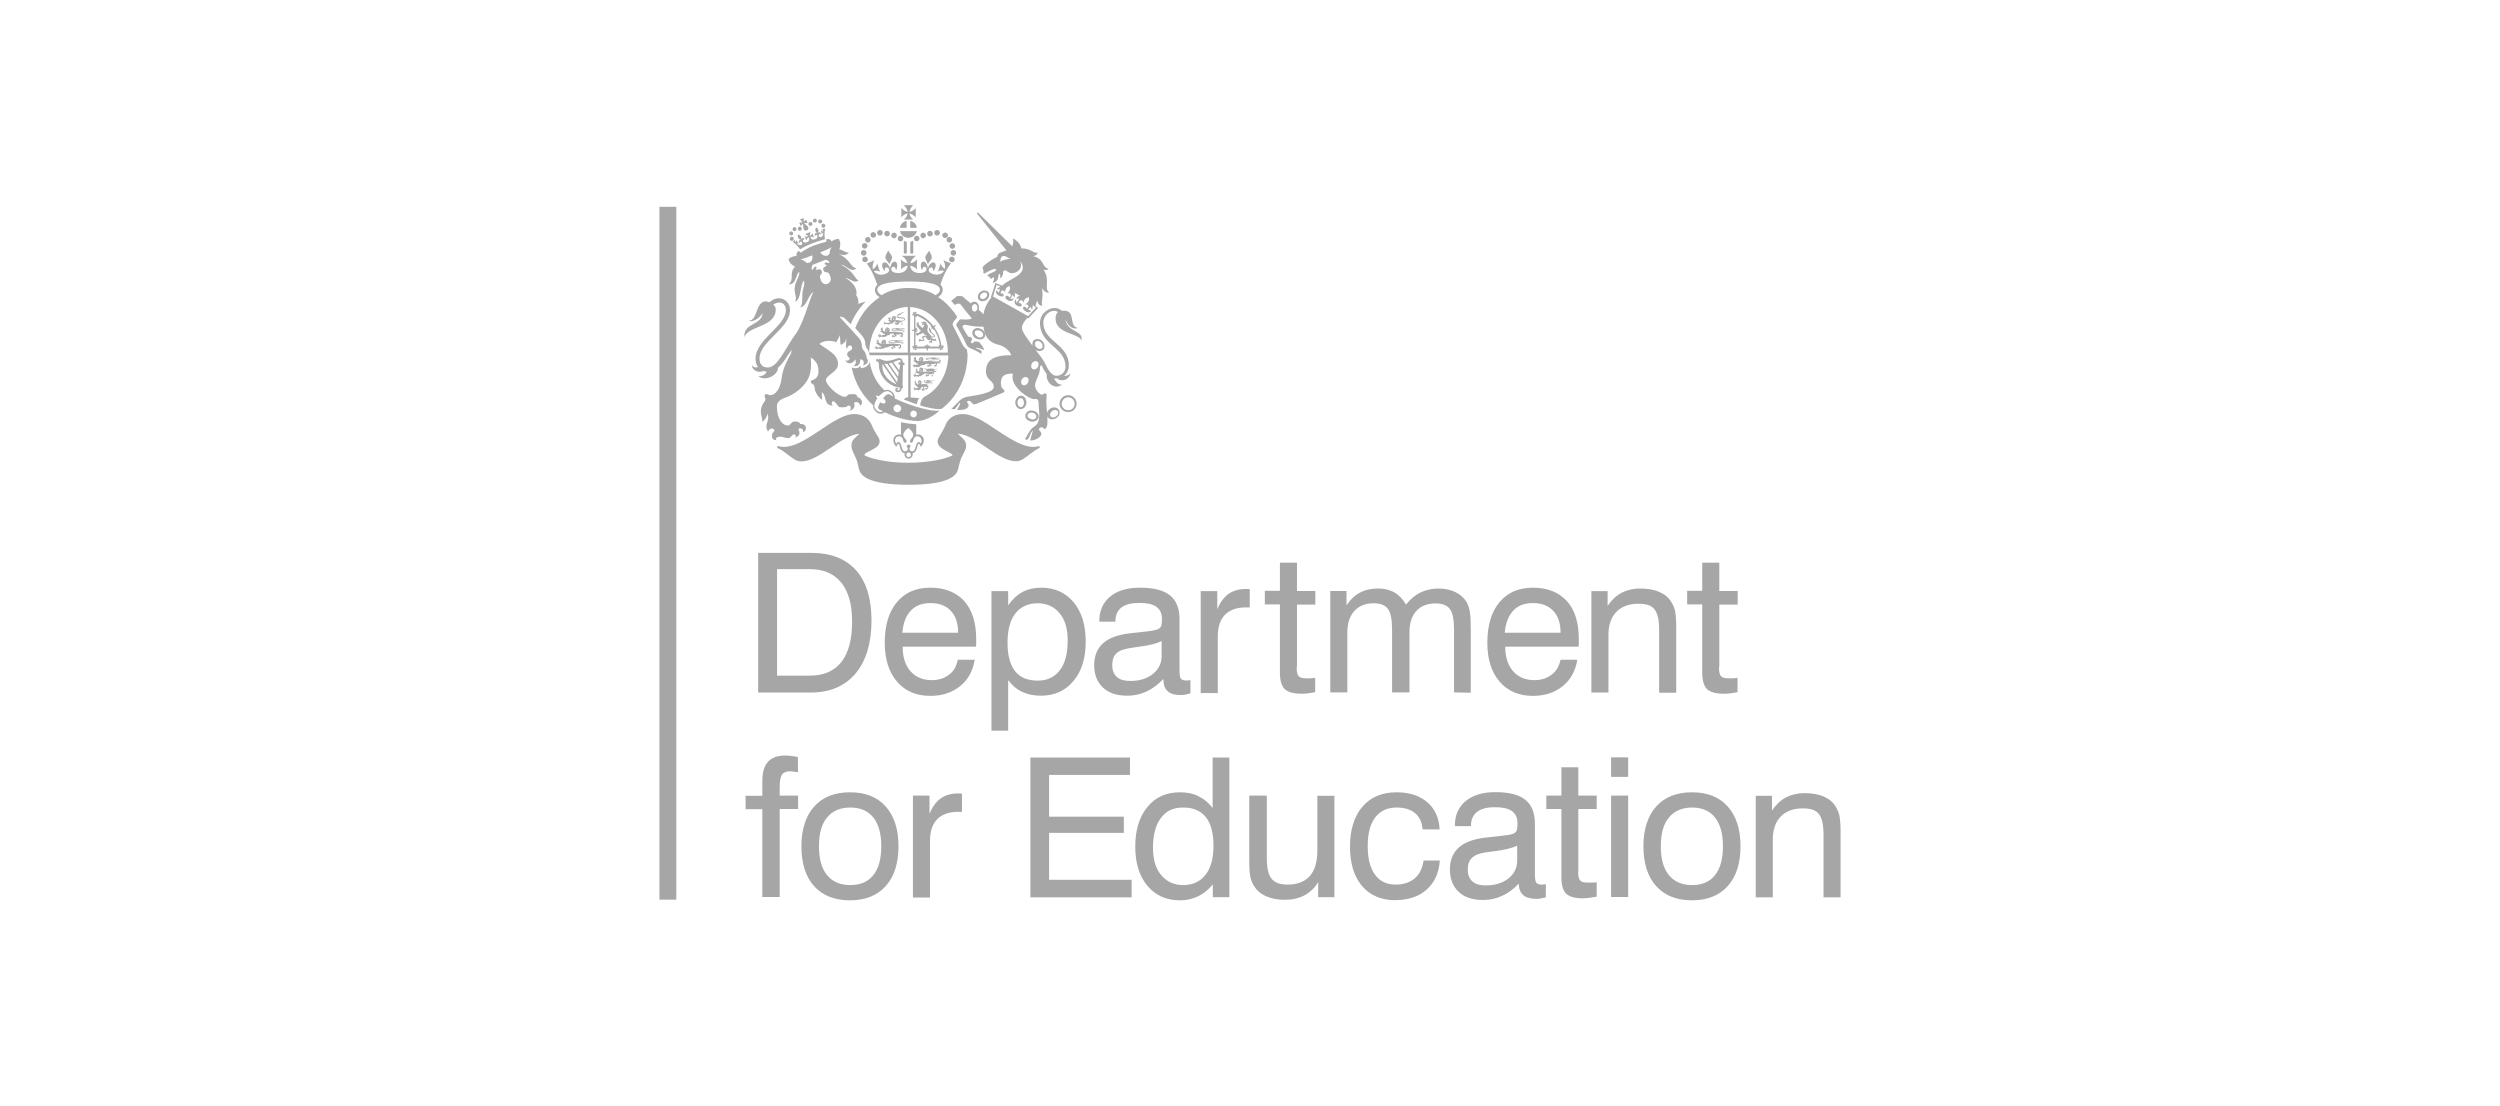 <?xml version="1.0" encoding="UTF-8"?><svg id="Layer_1" xmlns="http://www.w3.org/2000/svg" xmlns:xlink="http://www.w3.org/1999/xlink" viewBox="0 0 150.89 66.73"><defs><style>.cls-1{fill:#a6a6a6;}.cls-1,.cls-2{stroke-width:0px;}.cls-3{clip-path:url(#clippath);}.cls-2{fill:none;}</style><clipPath id="clippath"><rect class="cls-2" width="150.89" height="66.73"/></clipPath></defs><g class="cls-3"><path class="cls-1" d="M55.59,26.79c-.03-.07-.09-.11-.14-.11-.22,0-.14.56-.39.56-.11,0-.17-.08-.17-.15s.06-.1.06-.17-.05-.08-.11-.08c-.05,0-.11.02-.11.08,0,.07.06.08.06.17s-.06.15-.17.15c-.25,0-.17-.56-.39-.56-.05,0-.1.04-.14.11-.04-.08-.07-.16-.07-.22,0-.1.08-.24.24-.24.29,0,.22.39.35.39.06,0,.11-.03.11-.09,0-.11-.2-.22-.2-.38s.14-.29.3-.42c.16.13.3.26.3.42s-.2.26-.2.38c0,.06.04.09.1.09.13,0,.07-.39.35-.39.17,0,.24.14.24.24.03.06,0,.14-.04.22M54.84,27.59c-.08,0-.14-.06-.14-.14,0-.08.06-.14.14-.14.08,0,.14.06.14.14,0,.08-.07.14-.14.14M55.41,26.22s-.08,0-.11.02v-.63c-.31-.02-.61-.06-.92-.13v.76s-.07-.02-.11-.02c-.22,0-.35.18-.35.35,0,.16.09.31.18.4.04-.1.08-.18.13-.18.11,0,.06.55.38.56,0,.02-.02.06-.02.08,0,.13.11.25.25.25.13,0,.25-.11.25-.25,0-.03,0-.06-.02-.08.32-.02.27-.56.38-.56.05,0,.09.08.13.18.08-.09.18-.24.18-.4,0-.17-.14-.35-.36-.35M55.14,25.19c-.12,0-.2-.1-.2-.21s.09-.19.2-.2c.11,0,.2.09.2.2,0,.12-.08.21-.2.21M54.16,24.88c-.13,0-.23-.1-.23-.23s.1-.23.23-.23.23.1.23.23-.1.23-.23.23M53.82,23.89l-.06-.04c-.1-.08-.18-.08-.28,0-.04.03-.08.08-.12.12l-.06.07.04.03c.11.08.13.18.09.24,0,.02-.03.03-.06.04-.05.02-.13,0-.2-.05l-.04-.02-.02.04-.02.03s-.02.03-.02.04c-.04.08-.07.14-.07.19,0,.02,0,.03,0,.04.02.06.07.08.1.11h.02c.05.03.12.07.17.1-.09.05-.19.06-.29,0-.14-.07-.23-.24-.23-.32,0-.13.06-.29.16-.44l.02-.03-.02-.03s-.05-.09-.08-.14c.05,0,.11.02.16.03h.03s.02,0,.02,0c.07-.07.28-.29.49-.29.09,0,.18.05.26.13.05.06.08.13.09.2-.03-.02-.06-.03-.08-.06M55.73,24.67c-.52-.13-1.15-.35-1.73-.62h0c.02-.13-.02-.26-.12-.36-.09-.1-.21-.16-.33-.16-.05,0-.11,0-.16.03-.08-.07-.17-.16-.24-.24-.22-.26-.39-.56-.51-.89-.07-.19-.12-.39-.15-.6-.02.17-.22.39-.54.39,0-.03,0-.12-.03-.13-.08.09-.22.2-.51.09.04.24.11.46.19.68.17.46.43.89.76,1.26.11.12.22.24.34.34v.07c0,.12.12.32.28.4.14.07.29.05.43-.05.25.13.58.26.92.36.39.11.77.17,1.07.17.25,0,.6-.12.92-.33.14-.08.26-.18.35-.27.02,0,.03-.02.03-.03-.26.04-.65-.03-.97-.12M55.12,13.25c-.12-.09-.21-.23-.23-.37.13.03.28.13.38.24v-.57c-.09.12-.24.22-.38.24.02-.14.1-.27.22-.41h-.55c.12.14.2.27.22.41-.13-.02-.29-.13-.38-.24v.57c.09-.12.24-.22.38-.24-.02.14-.11.28-.23.37h.57ZM54.32,13.95c.06.28.34.46.62.39.2-.04.35-.2.4-.39h-1.02ZM54.94,13.75h.4c-.03-.21-.19-.38-.4-.42v.42ZM54.72,13.75v-.42c-.21.04-.37.21-.41.42h.41ZM55.12,14.53c-.06.03-.12.05-.18.06v.71h.18v-.77ZM54.55,15.3h.18v-.71c-.07,0-.12-.02-.18-.06v.77ZM55.16,14.4c0,.09.08.16.18.16.08,0,.15-.07.16-.16,0-.09-.08-.17-.17-.17s-.17.08-.17.17M55.72,14.38c.09,0,.17-.08.17-.17s-.08-.17-.17-.17-.17.08-.17.17.08.17.17.17M56.13,14.27c.09,0,.17-.07.17-.17s-.08-.17-.17-.17-.17.07-.17.17.08.17.17.17M57.3,14.64c.09,0,.17-.08.17-.17s-.08-.17-.17-.17-.17.08-.17.17.08.17.17.17M56.97,14.35c.08.04.18,0,.23-.07s0-.18-.08-.23c-.08-.04-.18,0-.23.08s0,.18.08.23M56.56,14.22c.09,0,.17-.08.17-.17s-.07-.17-.17-.17-.17.07-.17.17.07.17.17.17M57.45,15.49c-.09,0-.17.08-.17.17s.08.17.17.17.17-.07.17-.17-.08-.17-.17-.17M57.54,15.09c-.09,0-.17.07-.17.17s.08.17.17.17.17-.07.17-.17-.08-.17-.17-.17M57.31,14.85c0,.09.08.17.17.17s.17-.08.17-.17-.08-.17-.17-.17-.17.07-.17.17M54.35,14.57c.09,0,.17-.07.17-.17s-.08-.17-.17-.17-.17.08-.17.17.08.17.17.17M53.96,14.38c.09,0,.17-.08.17-.17s-.08-.17-.17-.17-.17.08-.17.17.08.17.17.17M53.54,14.27c.09,0,.17-.07.17-.17s-.08-.17-.17-.17-.17.07-.17.17c0,.09.08.17.17.17M52.38,14.64c.09,0,.17-.08.17-.17s-.08-.17-.17-.17-.17.08-.17.17.08.17.17.17M52.7,14.35c.09,0,.17-.07.18-.16,0-.09-.07-.17-.16-.18h-.02c-.09,0-.16.08-.16.18,0,.09.08.16.16.16M53.11,14.22c.09,0,.17-.08.17-.17s-.08-.17-.17-.17-.17.07-.17.17.08.17.17.17M52.38,15.66c0-.09-.07-.17-.17-.17s-.17.08-.17.17.08.17.17.17.17-.07.17-.17M52.3,15.26c0-.09-.08-.17-.17-.17s-.17.07-.17.17.07.17.17.17.17-.07.17-.17M52.19,15.01c.09,0,.17-.08.17-.17s-.08-.17-.17-.17-.17.07-.17.17.08.17.17.17M56.07,15.12c.09.18.18.29.17.43-.02.14-.16.24-.23.39-.07-.17-.17-.29-.16-.42.02-.13.19-.3.23-.4M53.61,15.12c-.09.18-.18.29-.17.43.02.14.16.24.24.39.07-.17.17-.29.16-.42-.02-.13-.19-.3-.23-.4M110.06,54.15v-3.77c0-.6-.09-1.01-.28-1.25s-.5-.34-.96-.34c-.58,0-1.02.16-1.34.49-.32.33-.48.79-.48,1.39v3.49h-1.03v-6.13h.98v.89c.24-.35.52-.62.84-.79.33-.17.7-.26,1.12-.26.46,0,.85.07,1.17.21.32.14.56.34.73.63.09.15.17.32.21.52.04.2.07.52.07.96v3.97h-1.03ZM99.19,51.08c0-1.02.26-1.83.77-2.4.51-.57,1.23-.86,2.16-.86s1.65.28,2.16.86c.51.57.77,1.37.77,2.4s-.26,1.83-.77,2.4c-.51.57-1.23.86-2.16.86s-1.65-.29-2.16-.86c-.51-.56-.77-1.37-.77-2.4M100.24,51.08c0,.76.16,1.34.49,1.74.33.4.79.6,1.4.6s1.07-.2,1.38-.6c.32-.4.48-.98.48-1.74s-.16-1.34-.48-1.74c-.32-.4-.78-.6-1.38-.6s-1.07.2-1.4.6c-.33.39-.49.97-.49,1.74M97.24,48.02h1.03v6.12h-1.03v-6.12ZM97.24,45.71h1.03v1.18h-1.03v-1.18ZM95.25,52.6c0,.28.04.45.12.54.08.09.22.13.44.13.06,0,.13,0,.22,0,.08,0,.2,0,.34-.02v.87c-.17.03-.33.05-.46.07-.13.02-.26.03-.36.03-.49,0-.82-.09-1.02-.28-.19-.18-.29-.52-.29-1v-4.11h-.91v-.81h.91v-1.71h1.02v1.71h1.11v.81h-1.11v3.78ZM91.58,51.03c-.28.15-.75.27-1.41.35-.18.02-.35.05-.53.07-.38.06-.65.17-.81.34-.17.16-.24.39-.24.7s.09.54.28.71.46.24.81.24c.55,0,1.01-.14,1.36-.42.35-.28.53-.64.53-1.07v-.92ZM91.68,53.32c-.32.34-.66.59-1.02.75-.36.17-.76.25-1.15.25-.63,0-1.12-.16-1.47-.49-.35-.33-.53-.78-.53-1.35s.18-.99.52-1.31c.34-.32.87-.52,1.58-.61.18-.02.42-.04.73-.08.52-.05.85-.1.96-.15.12-.04.19-.11.23-.18.04-.08.06-.24.06-.49,0-.31-.12-.54-.34-.71-.23-.16-.57-.23-1.03-.23s-.84.09-1.08.29c-.24.19-.36.47-.36.85h-.97v-.04c0-.62.22-1.11.65-1.47.44-.36,1.03-.54,1.79-.54.82,0,1.43.15,1.81.46.39.31.58.79.58,1.43v3.06c0,.26.03.44.08.51.06.07.16.12.31.12.03,0,.07,0,.11,0,.04,0,.09-.02.16-.03v.8c-.13.03-.24.06-.33.07-.09.02-.18.02-.27.02-.34,0-.6-.08-.77-.23-.17-.15-.26-.38-.26-.67v-.04ZM85.86,50.05c-.03-.42-.18-.75-.45-.97-.27-.23-.65-.34-1.12-.34-.55,0-.99.2-1.29.6-.3.4-.45.97-.45,1.72s.14,1.32.44,1.73.71.6,1.24.6c.48,0,.86-.13,1.15-.37.29-.24.47-.6.54-1.08h.98c-.05.76-.32,1.33-.8,1.76-.48.42-1.12.63-1.92.63s-1.5-.29-1.98-.86c-.48-.58-.72-1.37-.72-2.37s.25-1.83.75-2.41c.5-.58,1.18-.87,2.07-.87.77,0,1.38.2,1.85.6.46.4.71.95.74,1.64h-1.02ZM76.46,48.02v3.76c0,.6.09,1.02.29,1.26s.51.35.96.35c.6,0,1.05-.18,1.35-.52.3-.35.45-.86.45-1.54v-3.3h1.03v6.12h-.98v-.91c-.21.35-.49.62-.83.8-.34.18-.74.27-1.2.27-.43,0-.8-.08-1.12-.22-.32-.14-.56-.35-.73-.62-.09-.15-.17-.33-.21-.52-.04-.2-.07-.52-.07-.96v-3.97h1.06ZM74.2,45.72v8.43h-1v-.77c-.26.32-.56.56-.89.72-.34.16-.7.24-1.1.24-.81,0-1.47-.29-1.96-.88-.49-.59-.73-1.37-.73-2.36s.24-1.8.73-2.39c.49-.6,1.14-.89,1.96-.89.43,0,.8.07,1.13.24.33.16.61.39.85.71v-3.05h1ZM73.24,51.04c0-.76-.15-1.33-.46-1.72-.31-.39-.76-.58-1.37-.58s-1.03.21-1.34.63c-.32.42-.48,1.02-.48,1.8,0,.7.16,1.25.49,1.64.33.4.77.61,1.34.61s1.02-.21,1.34-.62c.32-.4.48-.99.48-1.75M62.19,54.15v-8.43h6.01v1.05h-4.88v2.52h4.51v.98h-4.51v2.83h4.98v1.06h-6.11ZM55.1,54.15v-6.13h1v1.1c.17-.41.39-.72.66-.92.28-.2.62-.31,1.03-.31h.17s.07,0,.1.02v1.09s-.06,0-.09,0h-.15c-.55,0-.96.15-1.26.45-.29.3-.43.74-.43,1.31v3.41h-1.03ZM48.37,51.08c0-1.02.26-1.83.77-2.4.51-.57,1.23-.86,2.16-.86s1.65.28,2.16.86c.51.57.77,1.37.77,2.4s-.26,1.83-.77,2.4c-.51.57-1.23.86-2.16.86s-1.65-.29-2.17-.86c-.5-.56-.76-1.37-.76-2.4M49.43,51.08c0,.76.16,1.34.49,1.74.33.4.79.6,1.4.6s1.07-.2,1.39-.6c.32-.4.48-.98.48-1.74s-.16-1.34-.48-1.74c-.32-.4-.78-.6-1.39-.6s-1.07.2-1.4.6c-.33.39-.49.97-.49,1.74M46.01,54.15v-5.31h-1.01v-.81h1.01v-.91c0-.5.12-.89.34-1.14.23-.25.58-.38,1.04-.38.07,0,.17,0,.28.02.11,0,.27.03.49.07v.92c-.11-.02-.2-.03-.28-.04-.08,0-.13-.02-.18-.02-.24,0-.41.07-.5.2-.09.13-.14.39-.14.76v.51h1.11v.81h-1.11v5.31h-1.05ZM103.75,40.26c0,.28.04.46.12.55.08.09.23.13.44.13.06,0,.13,0,.22,0,.08,0,.2,0,.34-.03v.87c-.17.03-.33.05-.46.07-.13.02-.26.02-.36.02-.49,0-.82-.09-1.02-.28-.19-.18-.29-.52-.29-1v-4.11h-.91v-.82h.91v-1.7h1.03v1.71h1.11v.82h-1.11v3.76ZM100.14,41.8v-3.77c0-.6-.09-1.01-.28-1.25-.18-.24-.5-.34-.96-.34-.58,0-1.02.16-1.34.49-.32.33-.48.79-.48,1.38v3.49h-1.03v-6.12h.98v.89c.23-.35.52-.62.84-.79.33-.17.7-.26,1.12-.26.46,0,.85.07,1.17.21.32.14.56.34.73.63.09.15.17.33.21.52.04.2.07.52.07.96v3.97h-1.03ZM94.18,39.82h1.02c-.11.67-.4,1.21-.88,1.59-.48.39-1.07.59-1.8.59-.85,0-1.52-.29-2.01-.86-.49-.57-.74-1.35-.74-2.34,0-1.05.24-1.86.73-2.45.49-.59,1.16-.88,2.02-.88s1.56.27,2.05.81c.49.54.72,1.31.72,2.29v.28c0,.06,0,.12-.02.18h-4.42c0,.65.17,1.14.48,1.49.31.35.74.53,1.28.53.42,0,.76-.11,1.04-.33.28-.2.45-.5.54-.91M90.83,38.19h3.36c0-.57-.15-1.01-.44-1.32-.29-.31-.69-.47-1.22-.47s-.91.15-1.2.46c-.28.3-.46.75-.51,1.33M87.76,41.8v-3.77c0-.62-.08-1.04-.25-1.27-.17-.23-.46-.34-.87-.34-.49,0-.88.15-1.16.46-.28.31-.41.74-.41,1.29v3.62h-1.05v-3.77c0-.62-.08-1.04-.25-1.27-.17-.23-.46-.34-.87-.34-.49,0-.88.16-1.16.47-.28.31-.42.74-.42,1.29v3.62h-1.03v-6.12h.98v.86c.23-.34.5-.6.81-.76.31-.17.68-.25,1.1-.25.38,0,.71.08.98.24.27.15.5.39.7.73.27-.34.56-.58.87-.73.32-.15.68-.24,1.09-.24s.74.08,1.03.22c.29.14.52.35.68.62.08.16.15.34.18.56.04.22.06.56.06,1.03v3.86l-1.02-.02ZM78.26,40.26c0,.28.04.46.12.55.07.09.23.13.44.13.06,0,.13,0,.22,0,.08,0,.2,0,.34-.03v.87c-.17.03-.33.05-.46.07-.13.02-.26.02-.36.02-.49,0-.82-.09-1.02-.28-.19-.18-.29-.52-.29-1v-4.11h-.91v-.82h.91v-1.7h1.03v1.71h1.11v.82h-1.11v3.76ZM72.47,41.8v-6.12h1v1.1c.16-.41.39-.72.66-.92.28-.2.62-.31,1.03-.31h.17s.07,0,.1.02v1.09s-.06,0-.09,0h-.15c-.54,0-.97.15-1.26.45-.29.3-.43.74-.43,1.31v3.41h-1.03ZM70.11,38.69c-.28.15-.75.27-1.41.35-.23.03-.41.06-.53.08-.38.06-.65.17-.8.33-.17.16-.24.4-.24.7s.09.54.28.71c.19.17.46.24.81.24.55,0,1.01-.14,1.36-.42.35-.28.53-.64.53-1.07v-.92ZM70.21,40.99c-.32.33-.66.59-1.02.75-.36.17-.76.25-1.15.25-.63,0-1.12-.16-1.47-.49-.35-.33-.53-.78-.53-1.35s.18-.99.52-1.31c.34-.32.87-.52,1.58-.61.18-.02.42-.04.73-.08.52-.05.85-.11.96-.15.12-.04.19-.11.24-.18.04-.08.06-.24.06-.49,0-.31-.12-.55-.34-.71-.23-.16-.57-.23-1.03-.23s-.84.09-1.08.28c-.24.19-.36.47-.36.85h-.97v-.04c0-.62.22-1.11.65-1.47.44-.36,1.03-.54,1.8-.54.82,0,1.43.15,1.81.46.39.31.58.79.58,1.44v3.07c0,.26.02.44.08.51.06.08.16.12.31.12.03,0,.07,0,.11,0,.04,0,.09-.02.16-.02v.8c-.13.03-.23.06-.33.08-.09.02-.18.02-.27.02-.34,0-.6-.07-.77-.23-.17-.15-.26-.38-.26-.67v-.06ZM59.84,44.11v-8.43h1.01v.86c.25-.37.55-.64.86-.81.32-.17.7-.26,1.13-.26.81,0,1.47.29,1.96.88.49.59.73,1.38.73,2.37s-.24,1.8-.74,2.38c-.49.59-1.14.89-1.96.89-.43,0-.81-.08-1.13-.23-.33-.15-.61-.39-.85-.71v3.05h-1.01ZM60.81,38.78c0,.76.15,1.33.45,1.72.3.39.76.58,1.37.58.58,0,1.02-.21,1.34-.63.32-.42.47-1.01.47-1.8,0-.7-.16-1.25-.49-1.64-.33-.4-.77-.6-1.33-.6s-1.02.21-1.34.62c-.31.4-.47.99-.47,1.75M57.81,39.82h1.02c-.11.67-.4,1.21-.88,1.59-.48.39-1.08.59-1.8.59-.85,0-1.52-.29-2.01-.86-.49-.57-.74-1.35-.74-2.34,0-1.05.24-1.86.73-2.45.49-.59,1.16-.88,2.02-.88s1.56.27,2.05.81c.48.54.72,1.31.72,2.29v.28c0,.06,0,.12-.02.18h-4.42c0,.65.17,1.14.48,1.49.31.35.74.53,1.28.53.42,0,.76-.11,1.04-.33.28-.2.45-.5.53-.91M54.47,38.19h3.36c0-.57-.15-1.01-.44-1.32-.29-.31-.69-.47-1.22-.47s-.91.15-1.2.46c-.29.3-.46.75-.51,1.33M45.76,41.8v-8.43h3.21c1.17,0,2.07.35,2.7,1.05.62.7.93,1.71.93,3.04s-.32,2.43-.97,3.2c-.65.76-1.55,1.14-2.71,1.14h-3.16ZM48.87,34.35h-1.97v6.43h1.97c.85,0,1.48-.28,1.91-.82.43-.55.65-1.36.65-2.43s-.22-1.81-.65-2.36c-.45-.55-1.07-.82-1.91-.82M39.8,12.48h1.02v41.82h-1.02V12.48Z"/><path class="cls-1" d="M54.93,21.28v-2.75c.29.02.56.08.83.21.29.14.54.34.76.6.22.26.4.56.51.89.12.33.18.69.18,1.05h-2.28ZM54.84,17.38c-.78,0-1.32.23-1.63.44-.18-.11-.26-.21-.26-.34,0-.45,1.25-.49,1.89-.49s1.89.04,1.89.49c0,.13-.08.23-.26.34-.31-.2-.85-.44-1.63-.44M54.8,21.28h-2.34c0-.36.07-.71.18-1.05.12-.33.29-.63.51-.89.21-.25.47-.45.76-.6.28-.13.58-.21.88-.22v2.75h0ZM58.36,21.1c-.08-.06-.21-.18-.28-.33-.08-.18-.45-.9-.5-.99-.05-.08-.08-.15-.08-.21,0-.08.03-.13.08-.19.03-.03.11-.12.13-.16.03-.03.04-.07.07-.08-.14-.23-.27-.4-.45-.6-.21-.24-.45-.44-.71-.61.14-.09.28-.22.28-.44,0-.13-.05-.23-.14-.31.14-.47.41-1.03.64-1.28l-.47-.2c.12.18.13.4.1.53-.13-.08-.23-.2-.26-.35-.02.14-.1.38-.18.51.13-.07.24-.09.39-.03-.08.11-.28.27-.6.2-.17-.04-.33-.13-.33-.26,0-.08.06-.17.17-.16.1,0,.11.17.08.23.14-.07.28-.47.07-.53-.17-.04-.32.18-.37.35-.03-.21-.12-.41-.28-.4-.22.02-.14.41-.07.52.02-.14.09-.22.15-.21.06,0,.13.04.12.17-.02.13-.19.21-.4.21s-.55-.06-.58-.45c.13.03.34.13.42.25-.03-.21-.03-.43,0-.64-.11.15-.29.23-.41.25.03-.17.18-.34.34-.45h-.86c.17.1.3.28.34.45-.13-.03-.3-.1-.4-.25.03.24.03.4,0,.64.08-.13.29-.23.41-.25-.03.39-.39.45-.58.45-.21,0-.39-.08-.4-.21-.02-.13.07-.17.13-.17.07,0,.14.07.15.21.08-.1.14-.5-.07-.52-.17,0-.25.19-.29.4-.06-.18-.21-.4-.37-.35-.21.06-.07.45.07.53-.03-.07-.03-.23.08-.23.11,0,.16.08.17.16,0,.13-.16.22-.33.26-.31.08-.51-.09-.6-.19.14-.06.25-.03.39.03-.08-.13-.15-.37-.18-.51-.03.16-.14.28-.27.36-.03-.18,0-.38.1-.54l-.47.2c.23.25.49.81.64,1.28-.09.08-.14.18-.14.31,0,.22.14.35.28.44-.26.18-.5.38-.71.61-.33.37-.58.79-.76,1.25.07.07.34.38.41.46.12.15.18.29.19.41,0,.21.05.29.17.45.03.04.08.21.09.32h2.34v2.54c-.09,0-.19.03-.27.13.27.11.53.21.79.29.02-.17.06-.27.14-.37,0,0-.33-.03-.52-.04v-2.54h2.28c0,.34-.07.69-.18,1.01-.12.33-.29.63-.51.89-.21.25-.47.45-.76.6-.04.02-.04.06-.09.07-.04.04-.08.12-.11.21-.03.08-.04.13-.05.24.11.03.17.05.27.08.8.2,1,.14,1.05.11.18-.14.35-.3.5-.47.33-.37.58-.8.76-1.26.18-.49.28-1.01.28-1.54-.03-.13-.03-.16-.03-.26M62.76,26.97s-.05-.05-.08-.04c-.73.21-1.64-.39-2.53-.98-.74-.5-1.44-.96-2.04-.96-.22,0-.42.05-.59.14-.21.12-.37.29-.46.54-.1.24-.21.41-.29.55-.1.16-.18.28-.18.42,0,.12.05.23.15.33.08.08.21.17.39.26.04.02.07.03.11.06.14.07.24.12.25.2-.29.13-.66.24-1.09.31-.48.08-1.01.13-1.57.13s-1.08-.04-1.56-.13c-.43-.07-.8-.18-1.09-.31,0-.13.1-.17.26-.24.04-.02.08-.03.12-.06.14-.08.28-.15.38-.24.1-.09.15-.19.15-.31,0-.14-.07-.26-.18-.42-.08-.13-.19-.3-.29-.55-.1-.24-.26-.43-.47-.54-.17-.09-.37-.14-.59-.14-.6,0-1.3.46-2.04.96-.88.59-1.79,1.19-2.53.98-.03-.02-.08,0-.08.04-.02.03,0,.08.04.08.23.1.42.25.61.4.27.21.51.4.79.4.26,0,.54-.08.88-.26.29-.15.6-.36.9-.56.58-.39,1.18-.8,1.74-.85-.06.06-.12.11-.17.16-.17.15-.31.28-.31.54,0,.21.07.35.17.56.03.06.06.13.09.2.07.14.09.25.13.41.02.07.03.14.06.24.03.13.1.39.52.6.49.24,1.32.37,2.48.37s1.99-.13,2.47-.37c.42-.21.49-.46.52-.6.03-.09.04-.17.06-.24.04-.15.07-.27.13-.41.05-.1.09-.18.13-.26.08-.16.16-.29.16-.48,0-.26-.15-.4-.33-.56-.06-.05-.12-.11-.18-.17.57.04,1.17.45,1.75.85.29.2.6.41.9.56.34.18.62.26.88.26.28,0,.52-.19.79-.4.19-.14.39-.3.61-.4.02,0,.03-.05.03-.08"/><path class="cls-1" d="M56.21,19.64s-.03.04-.03.07c0,.03.03.04.07.04-.03.02-.05.06-.05.09.04,0,.08,0,.11-.02,0,.04,0,.07.02.08.02,0,.04,0,.06,0,.18.29.29.6.34.93-.02-.02-.06-.02-.08-.02,0,.04.02.07.04.11h-.57s-.02-.07-.04-.08c-.03,0-.05,0-.08.03,0-.03-.02-.08-.04-.1-.03.02-.04.06-.04.1-.03-.03-.05-.03-.08-.03-.03,0-.04.04-.03.08h-.49s.03-.06.03-.1c-.03,0-.07,0-.1.03v-.79s.07-.02.08-.03c0-.02,0-.05-.02-.07.04,0,.07-.02.1-.04-.03-.03-.06-.04-.1-.04.03-.02.03-.05.02-.07,0-.03-.04-.04-.08-.03v-.67s.05.03.08.03c0-.03,0-.07-.02-.09.15.05.3.13.44.22.16.1.31.24.45.4M56.86,20.83s.02.09-.03.08c-.05-.42-.2-.81-.44-1.16h0s.09-.08.1-.13c-.06,0-.12.02-.15.07-.02-.02-.03-.04-.05-.07-.14-.18-.31-.33-.49-.46-.17-.12-.35-.2-.55-.25,0-.04.06-.05.08,0,0-.08-.06-.11-.09-.09-.02,0-.03.02-.04.06-.03-.03-.07-.05-.1-.06,0,.05,0,.08.03.11-.03,0-.05.02-.06.03-.02.03,0,.1.08.11-.03-.02-.02-.08.02-.08v.9s-.11,0-.15.04c.05.05.1.05.15.04v.97s-.06-.06-.02-.08c-.08,0-.1.07-.08.1,0,.02.03.04.08.03-.03.03-.04.07-.04.1.03,0,.08-.02.1-.04,0,.04.02.07.03.08.03.02.1-.02.1-.08-.02.03-.08.02-.08-.02h.67c-.02.05,0,.11.04.15.04-.05.05-.1.04-.15h.76c0,.05-.06.06-.08.02,0,.08.07.1.1.08.03,0,.04-.03.03-.07.03.03.07.03.1.03,0-.04-.02-.07-.04-.1.04,0,.07-.02.08-.03,0-.06-.03-.13-.09-.13"/><path class="cls-1" d="M59,20.32c-.13-.07-.2-.19-.16-.29.02-.05.07-.08.1-.08.07-.03.15-.02.23.02.08.03.13.1.16.17,0,.03.02.08,0,.13-.03.05-.07.07-.1.08-.08.03-.16.02-.23-.02M58.89,19.82c-.08.03-.14.08-.18.15-.08.17.02.38.22.47.11.05.23.06.33.03.08-.03.14-.08.18-.15.03-.07.03-.15,0-.23-.03-.1-.12-.19-.23-.24-.11-.05-.24-.07-.34-.03M61.61,24.57h0s-.08-.02-.12-.05c-.05-.05-.08-.13-.08-.22,0-.08.03-.17.08-.22.03-.03.08-.05.12-.05.11,0,.19.12.19.28,0,.08-.03.17-.08.22-.03.03-.08.04-.12.04M61.41,23.98c-.08.08-.13.18-.13.31h0c0,.13.04.23.12.31.06.06.13.09.21.09s.15-.03.21-.08c.07-.08.13-.19.13-.31,0-.1-.03-.2-.08-.29-.06-.08-.14-.13-.24-.13-.08,0-.16.04-.22.09M59.15,17.91c0-.07.04-.14.11-.2.06-.04.13-.07.19-.06.04,0,.08.03.1.05.03.03.03.07.03.11,0,.07-.05.13-.11.18-.1.08-.23.08-.29,0-.02-.03-.02-.06-.02-.08M59.18,17.61c-.16.13-.21.34-.11.47.1.13.32.13.48.02.08-.07.14-.17.16-.26,0-.08,0-.14-.05-.2-.04-.06-.11-.09-.18-.1-.1-.03-.21,0-.29.07M62.25,25.3c-.15-.03-.25-.13-.23-.24,0-.04.03-.08.07-.11.06-.04.14-.06.23-.04.13.02.23.12.23.22v.03c-.02.12-.15.18-.3.15M62.02,24.85c-.07.04-.11.11-.13.19-.02.09,0,.19.08.26.07.07.15.12.26.14.1.02.2,0,.29-.04.09-.05.15-.13.17-.21.03-.18-.12-.36-.34-.4-.13-.03-.24-.02-.33.05M64.08,24.37c0-.21.18-.39.39-.39s.39.17.39.39-.17.39-.39.39-.39-.18-.39-.39M63.95,24.37c0,.28.24.51.53.5.28,0,.5-.23.5-.5,0-.29-.23-.52-.51-.52-.29,0-.52.24-.52.52M50,15.39c-.17.13-.39,0-.49-.16.23-.09.5-.2.68-.31-.17.25-.06.37-.19.47M49.97,17.13c-.22.09-.39-.09-.43-.23-.04-.13-.08-.23-.03-.29.09-.09.13-.16.07-.28-.07-.13-.2-.07-.35-.03.07-.13.08-.22-.02-.2-.12.02-.12.2-.18.18-.07-.03-.03-.13-.03-.19,0-.08.05-.11.13-.14l.62-.24c.08-.03.13-.04.19,0,.04.04.14.09.11.15-.03.06-.16-.07-.25,0-.08.06,0,.12.12.16-.13.08-.28.13-.23.27.04.12.11.15.24.15.07,0,.12.1.18.23.05.13.07.35-.16.45M48.78,15.87c-.17.02-.16-.14-.46-.22.21-.04.47-.14.7-.24.05.2-.02.44-.24.45M52.25,21.42c.05-.13-.18-.27-.22-.45-.03-.18,0-.36-.22-.6-.21-.24-.92-1.01-1.14-1.25.05,0,.18-.03.31.09.07.07.23.22.37.36.19-.49.43-.85.76-1.22.04-.05.08-.09.13-.14-.13.03-.31.07-.43.14,0-.21,0-.38-.13-.51.06-.29,0-.65-.65-1.08.34.08.54.39.8.15-.23,0-.23-.51-1.07-.93.32,0,.57.51.94.22-.35-.04-.46-.66-1.09-.85.22.02.45.13.63-.12-.22.05-.34-.15-.58-.17.09-.27.07-.44-.03-.64-.16,0-.33.06-.45.16-.02-.15-.18-.16-.31-.15,0,.07.04.16-.03.17-.11.03-.49.13-.77.24-.29.11-.62.32-.71.39-.06.04-.11-.05-.14-.1-.1.08-.2.2-.13.31-.16.02-.34.06-.49.18,0,.18.15.37.39.47-.39.39-.03.74-.38,1.07.48.02.4-.65.64-.75-.03.47-.29.55-.29,1.06,0,.27.16.56.02.74.4-.12.29-1.01.54-1.28.04.15.02.3-.03.45-.14.41.02.98-.2,1.17.41-.04.46-.7.8-.94-.28.6-.59,1.85-1.02,2.48-.7.94-1.11,2.09-1.74,2.09-.29,0-.49-.18-.49-.53,0-1.07,1.84-1.8,1.84-2.94,0-.5-.41-.71-.67-.71-.18,0-.39.08-.56.24-.07-.03-.14-.04-.22-.05-.65,0-.48,1.17-1.04,1.16.23.13.61-.12.84-.44-.09.76-1.18.55-1.1,1.46.15-.71,1.89-.6,1.89-1.69,0-.13-.06-.23-.15-.3.13-.08.25-.12.37-.12.21,0,.39.15.39.46,0,.96-1.83,1.76-1.83,2.94,0,.2.06.36.15.49-.13.06-.26.03-.37-.1,0,.3.42.49.7.34.06.03.13.03.19.04-.08.23-.36.29-.5.28.45.35,1.22-.11,1.18-.51.35-.29.58-.77.84-1.1-.02.07-.03.15-.04.22-.26.48-.5.9-.58,1.53-.06.53-.32,1-.69,1-.08,0-.21-.11-.28-.05-.12.1,0,.2,0,.3,0,.15-.28.29-.28.76,0,.21.12.45.08.6.12-.06.28-.26.34-.51.13.6-.26.58.02,1.12.03-.18.21-.25.32-.18.11.07.06.12-.02.21-.08.08-.16.49.21.46-.07-.04-.07-.15.11-.19.25-.05.33.07.6.07.17,0,.21-.22.34-.22s.13.1.08.18c.21-.06.25-.17.25-.29,0-.12-.1-.19-.03-.24.08-.05.32,0,.23.21.13-.02.19-.12.19-.27s-.18-.24-.34-.22c-.02-.1-.18-.15-.3-.15-.3,0-.25.24-.46.24-.33,0-.65-.43-.65-1.15,0-.39.41-.49.71-.61.29-.13.81-.45,1.12-.96.24-.4.25-.85.22-1.38.41.24.46.58.46.83,0,.32-.17.45-.3.51-.11.05-.15.03-.16.09-.02.08.04.13.09.16.15.07.12.22.16.38.04.15.18.4.41.58.02-.09.02-.25,0-.45.32.16.07.8.68.8-.12-.07-.08-.24-.02-.26.07-.02.15.04.27.21.12.17.08.15.38.15s.16-.1.32-.1c.15,0,.14.18.06.31.26-.08.34-.28.25-.48.23-.13.35.05.39.18.23-.23,0-.5-.18-.52,0-.08-.07-.18-.17-.18-.09,0-.18,0-.29,0-.11,0-.17.16-.29.16-.39,0-1.15-.71-1.15-1.01s.73-.49.73-.96c0-.61-.6-.82-1.12-1.22.18-.2.71-.25,1.02-.1.03-.17.14-.13.18-.43.11.26,0,.49.11.6.08-.13.3-.11.29-.43.07.2-.08.51.07.65.02-.17.13-.2.18-.2s.12.04.12.14c0,.24-.3.13-.3.41,0,.12.15.16.15.24s-.12.19-.27.09c.05.11.14.2.27.2.13,0,.28-.11.34-.24.07.18.02.37-.11.39.13.07.45,0,.41-.4.18.03.28.15.17.37.15-.03.29-.11.29-.26s-.13-.18-.07-.34M49.62,13.81c.05.07.07.11.07.17-.03-.02-.08-.05-.13-.12l.03.28c.03-.05.06-.08.1-.1,0,.19-.08.26-.14.27-.07.02-.13-.03-.14-.09-.02-.08.06-.13.13-.06.02-.17-.13-.17-.18-.09.07-.16.04-.27-.1-.35-.09.15-.05.25.06.37-.11-.06-.21.04-.11.16.02-.11.12-.08.13,0,.02.07-.05.17-.17.2-.17.05-.23-.06-.27-.15.03-.02.12-.02.22.04l-.08-.27c-.03.08-.08.13-.17.17,0-.07.05-.24.05-.24l-.33.13s.15.07.2.13c-.07.02-.13.04-.24,0l.13.25c.02-.11.08-.18.13-.19.03.09.08.21-.08.29-.11.05-.23.03-.26-.03-.04-.08,0-.16.09-.1-.02-.15-.15-.15-.19-.03,0-.16-.04-.26-.21-.3-.04.16.02.26.18.33-.09,0-.19.08-.07.19,0-.1.08-.12.13-.04.03.05.02.12-.03.16h0s-.16.03-.29-.09c.04-.02.08,0,.14,0l-.18-.22c0,.07,0,.13,0,.17-.03-.04-.05-.08-.07-.17l-.13.12c.13.08.28.2.45.45.18-.12.52-.28.73-.36.21-.08.56-.2.77-.25-.04-.3-.03-.49.02-.64l-.18.02ZM48.24,13.44l.09.21.12-.14s0,0,.02,0c0,.07.02.19.02.26,0,.08.07.15.15.15s.15-.07.15-.15c0-.06-.03-.11-.08-.14-.06-.05-.12-.1-.17-.16,0,0,0,0,0-.02l.2.02-.08-.22-.15.13s0,0,0,0v-.22s-.22.08-.22.08l.14.17s0,0,0,.02h-.18ZM49,13.6c.05-.05.05-.13,0-.17-.05-.04-.13-.04-.17,0-.05.05-.05.13,0,.17.04.05.12.05.17,0M49.27,13.4c.04-.05.04-.13,0-.17-.05-.05-.13-.05-.17,0-.04.05-.05.13,0,.17.04.04.13.04.17,0M49.59,13.45c.05-.05.05-.13,0-.17-.05-.05-.13-.05-.17,0-.05.05-.05.13,0,.17.05.04.12.05.17,0M49.61,13.71c.05.05.13.05.17,0,.05-.05.05-.13,0-.17-.05-.05-.13-.05-.17,0-.04.04-.04.12,0,.17M48.26,13.93c.07,0,.13-.05.13-.12s-.05-.13-.12-.13h0c-.07,0-.12.07-.11.13,0,.07.05.11.11.12M47.94,13.95c.07,0,.13-.05.13-.12s-.05-.12-.12-.12h0c-.07,0-.12.07-.11.12,0,.07.05.12.11.12M47.87,14.09c0-.07-.05-.12-.12-.12-.07,0-.12.07-.11.13,0,.06.05.1.11.11.07,0,.12-.05.12-.12M47.91,14.41c0-.07-.05-.12-.12-.12s-.12.06-.12.13c0,.06.05.11.12.12.07,0,.12-.06.12-.13M55.45,23.12s0-.02.02-.02c0,0,.02,0,.02,0,0,0,0-.02-.02-.02,0,0,.02,0,0-.02,0,0-.02,0-.02,0,0,0,0,0,0-.02h.02l.04.02s0,0,0,.02v.02s0-.02,0-.02c0,0,0,0,0,.02,0,0-.02,0-.03,0,0,0,0,.02,0,.03v.02s-.02.03-.03.02c-.02-.02-.02-.03-.02-.04M55.51,23.01s-.02.03-.03,0c0,0,0-.02-.02-.03.02,0,.03.02.05.02M55.55,23.03s.04.02.05.03c-.03,0-.02.02-.03.02-.02,0-.03-.03-.02-.04M55.9,23.01s.02.02.03.03c.19.05.41-.09.53-.06-.15-.05-.24.04-.39,0,.08,0,.18-.02.18-.04-.07.04-.25-.03-.33.02,0,0,0,0-.02.02-.06.02-.11.04-.11.09,0,.13.49.02.49.07,0,.03-.09.07-.23.07-.1,0-.27-.07-.48,0,.02-.03.06-.09.04-.12.02,0,.03-.02.03-.03,0,0-.03-.02-.03-.02,0,0,0-.02,0-.02,0,0,0-.02,0-.03,0,0-.02-.02-.04-.02-.02,0-.03,0-.04-.02,0,0-.02,0-.02,0,0,0-.03,0-.03,0,0,0-.02,0-.03-.02,0,.02,0,.03,0,.05-.02,0-.03.04-.05.04t.02.02s-.02.06-.03.06c0,0,.02.02.02.02,0,.04,0,.08,0,.12-.03-.03-.08-.1-.1-.12-.03-.02-.03-.03-.03-.06s0-.04,0-.07c0,0,0-.02,0-.02,0-.02-.02-.03-.03-.03,0,0,.02,0,.02.03t0,.02s0,.02,0,.02h0v.02s0,0,0,0c0-.02-.02-.04-.03-.04h0s-.02-.03-.04,0c0,0,.02,0,.02,0v.02s0,.02.03.02h0s-.04,0-.05.03v.02s-.02.02,0,.03c0,0,0-.02,0-.02h.02s0,0,.02,0h0s0,0,0,0h0s-.02.05,0,.06c0,0,0,0,0,0,0,.04-.06.03-.05,0-.02.04.03.08.06.06h0s0,.02.02.02c0,0,0,0,0,0h0s0,.03.02.03c0,0,0-.02,0-.02,0,0,0,.06.06.09,0,.03.03.05.07.05,0,.02.03.04.02.04,0,0-.08,0-.09,0-.02,0-.04.02-.06.02h0s0,0,0,0c-.02,0-.03,0-.05,0,0,0,0-.02,0-.03,0,0-.02-.02-.02-.02h-.02s-.03-.02-.04,0c0,0,.02,0,.02.02,0,0,0,0,0,.02,0,0,0,.03.04.03,0,0,0,0,0,0,0,0-.02,0-.03,0-.02,0-.02-.03-.04-.02h0s0,0,0,0c-.02,0-.04.02-.03.04,0,0,0-.02.03-.02t0,.02s0,.04.05,0t0,0s-.04.03-.02.05c0,0,0,0,0,0h0s.03.05.03.05c0,0-.02-.02-.02-.03,0,0,0,0,.02,0,.02,0,0-.03.03-.04h0s0,.03.03.03.03-.02.03-.03c0,0,.02.02,0,.02,0,0,.02,0,.02-.02,0,0,0,.02,0,.04.02,0,.03-.03.04-.04,0,0,0,0,0,.02,0,0,.02,0,.05,0v.03-.02s0,.03.03.04c0-.06.04-.03.08-.07t0,0s0,.02-.02.02c.02,0,.06-.02.06-.04,0,0,.02-.03.03-.11h.02s.08-.04.12-.04c0,.02-.02.05-.02.08s.03.06.05.07c-.02,0-.02,0-.03,0-.04.03-.04-.07-.08-.05,0,0,0,0,0,0-.02,0-.04.02-.04.04,0,0,.02-.02.02-.02h0s0,.03.02.03h.02s0,0,0,0c0,.02-.06,0-.04.03,0,0,0,0,0,.02,0,.02,0,.03.03.02,0,0-.02,0,0-.02h0s0,0,0,0c0,0,0,0,0,0h0v.03s.03.03.05.02c0,0-.02,0-.02,0t0,0s0,0,0-.02h0s0,0,0,0t0,0s.02.02.03.02c.03,0,0-.03.03-.04h.02s.04,0,.05,0c0,0,0-.05-.03-.07-.02,0,.03-.1-.05-.14.03,0,.14.02.16,0,.03,0,.07.03.08.03,0,0,0,.02,0,.02-.02.02-.02.03-.04.03,0,0-.02-.03-.03-.03,0,0-.02,0-.02,0-.02,0-.04,0-.04.02,0,0,.02,0,.03,0h0s0,.02,0,.03c-.02,0-.05,0-.04.02v.02s-.02.02,0,.03c0,0,0,0,.02-.02,0,0,0,0,0,0,0,0,.03-.02.04,0-.02,0-.03.02-.03.03,0,0,0,0,0,0,0,0,0,.03.02.03,0,0,0-.02,0-.03h.02s0-.04.03-.05c0,0,.03.02.05,0,0,0,0-.02,0-.03,0,0,.02.02.02,0-.02-.02,0-.03,0-.04h0s.02,0,.03-.02c-.02,0-.05-.02-.03-.03.03,0,.04-.03.03-.05-.03-.03-.08-.03-.08-.08h.02c.17,0,.27-.04.27-.1,0-.11-.49,0-.49-.08,0-.07.03-.08.06-.09M55.63,22.36s-.02-.02-.02-.04c.02,0,.03.02.06.02-.03,0-.03.02-.04.02M55.61,22.4s0-.02,0-.02c0,0,0,0,0,.02,0,0-.03,0-.03,0,0,0,0,.02,0,.03,0,0,0,.02,0,.02,0,0-.02.02-.03.02-.02,0-.02-.03,0-.03,0,0,0-.02.02-.02,0,0,.02,0,.02,0,0,0,0-.02-.02-.03,0,0,.02,0,0-.02,0,0-.02,0-.02,0,0,0,0,0,0,0h.02l.05.03s0,0,0,.02c-.02,0,0,0-.02,0M55.57,22.31s-.03.03-.04,0c0-.02,0-.02-.02-.04.03,0,.05.02.06.03M56.06,22.32s.02.02.03.02c.19.06.41-.09.53-.06-.15-.05-.24.04-.39,0,.08,0,.18-.02.18-.04-.07.04-.25-.03-.33.02,0,0,0,0,0,0-.11,0-.19,0-.19.07,0,.15.39.06.52.06s.11.02.11.03c0,.03-.14.04-.21.04-.11,0-.43-.06-.63-.02.02-.03.05-.08.03-.1.02,0,.03-.02.03-.04,0,0-.02-.02-.03-.02,0,0,0-.02,0-.02v-.02s-.03-.03-.05-.03c-.03,0-.03,0-.04-.02h-.03s-.03,0-.03,0c0,0-.02-.02-.03-.02,0,.02,0,.03,0,.05-.02,0-.03.05-.05.04,0,0,0,.02.02.02-.02.03-.02.06-.03.06t.02.02s0,.03,0,.06h-.02s0,0,0,0c-.03,0-.04,0-.08-.02-.03-.02-.03-.03-.03-.06s0-.05,0-.07c0,0,0-.02,0-.03,0-.02-.03-.03-.04-.03,0,0,.02.02.02.03,0,0,0,0,0,.02,0,0,0,.02,0,.02h0v.02s0,0,0,0c0-.02-.02-.04-.03-.04h0s-.02-.03-.04,0c0,0,.02,0,.02,0,0,0,0,.02,0,.02,0,.02.02.02.03.02,0,0,0,0,0,0h0s-.05,0-.05.03v.02s-.02.03,0,.04c0,0,0-.02,0-.02h0s0,0,0,0c0,0,0,0,.02,0h.02v.02s-.02.04,0,.05t0,0s-.06.03-.06,0c-.03.05.02.08.07.06,0,0,0,.02.02.02,0,0,0,0,0,0h0s0,.03.02.03c0,0,0-.02,0-.02,0,0,0-.02.06,0,0,0,0,.02.02.02h.04s0,.07,0,.07-.07,0-.08,0c-.03.02-.09.04-.12,0,0,0,0-.02-.02-.03,0,0-.02-.02-.02-.02h-.02s-.03-.02-.05,0c0,0,.02,0,.02.02,0,0,0,0,0,.02,0,0,0,.03.04.04,0,0,0,0,0,0h-.03s-.02-.03-.04-.02c0,0,0,0-.02,0h0s-.05.02-.03.04c0,0,.02-.02.03-.02v.02s.02.04.06,0h0s-.04.04-.02.05h0v.02s.03.04.04.04c0,0-.02-.03-.02-.04,0,0,0,0,.02,0,.03,0,0-.03.03-.04h0s0,.03.03.03.03-.02.03-.03c0,0,.02.02,0,.02,0,0,.02,0,.02-.02,0,0,0,.02,0,.04,0,0,.03-.02.04-.04,0,0,0,0,0,.02,0,0,.02,0,.05,0v.02-.02s0,.03.03.04c0-.07.06-.05.1-.07h0s0,.02-.02.02c.04.02.09-.03.1-.07,0,0,0,0,0-.02,0,0,0,.02,0,.02.04,0,.04-.03.06-.03.13,0,.03-.11.23-.07.02,0,.04,0,.05-.03-.02.03-.02.08.02.09.02,0,.04,0,.05.02h0s-.03,0-.04.02c-.04.03-.04-.07-.09-.05,0,0,0,0-.02,0-.02,0-.04.03-.04.04,0,0,.02-.02.03-.02h0s0,.02.02.02c0,0,.02,0,.02,0,0,0,0,0,0,0,0,.02-.06,0-.05.04,0,0,0,0,0,.02,0,.02,0,.03.03.03,0,0-.02,0,0-.02h0s0,0,0,0c0,0,0,0,0,0h0s0,.02,0,.02c0,.02.02.03.05.02,0,0-.03,0-.03-.02,0,0,0,0,0,0,0,0,0,0,0-.02h.03s.02.02.03.02c.03,0,0-.04.02-.04h.02s.06,0,.07,0c0,0,0-.06-.03-.07-.02,0,0-.03-.02-.05.03,0,.06.03.09.03.07,0,.1,0,.14-.03.04-.02.07,0,.08,0,0,0,.02,0,0,.02-.02.03,0,.04-.02.05,0,.02-.03,0-.06,0,0,0-.02,0-.03,0-.02,0-.04.02-.04.04,0,0,.02-.02.03-.02h0s.02.04.04.02h0s-.05.03-.03.04c0,0,0,0,0,0,0,.02,0,.03,0,.03,0,0,0-.02,0-.02h0s.02-.03.03-.04c0,0,0,0,0,0,0,.02-.02.04,0,.04h0s.02.02.04,0c0,0-.02,0-.02-.02l.02-.02s0-.03,0-.05c0-.02.03,0,.05-.04,0,0,0-.02,0-.03,0,0,.02,0,.03-.02-.02,0-.02-.02-.02-.03h0s.02-.03.02-.05c0,.02-.04.03-.04,0,0,0,0-.02-.02-.02-.04,0-.11,0-.19-.02,0,0,0,0,0,0,.08,0,.26-.02.26-.07,0-.04,0-.08-.16-.08s-.49.05-.49-.03c.03,0,.1,0,.18.02M55.51,21.62s0,0,0,0c0,0,0,0,0,0M55.54,21.74s0-.02.02-.02c0,0,.02,0,.02,0,0,0,0-.02-.02-.03,0,0,.02,0,0-.02,0,0-.02,0-.02,0,0,0,0,0,0-.02h.02l.05.03s0,0,0,.02v.02s0-.02-.02-.02c0,0,0,0,0,.02-.02,0-.03,0-.03,0,0,0,0,.02,0,.02v.03s-.02.02-.03.02c-.03,0-.03-.03-.02-.04M55.6,21.62s-.03.02-.04.02c-.02-.02,0-.02-.02-.04.03,0,.05.03.06.03M55.64,21.64s.04.02.06.02c-.02,0-.02.02-.04.02-.02,0-.03-.03-.02-.04M56.76,21.93h0s.02-.03.02-.05c0,.02-.04.03-.04,0,0,0,0-.02-.02-.02-.05,0-.09,0-.18,0,0,0,0,0,0,0,.09,0,.25-.02.25-.08,0-.05-.05-.08-.21-.08s-.64.06-.64-.03c0-.06.16-.03.28-.02,0,0,.02.02.03.02.2.06.43-.09.55-.06-.16-.05-.26.04-.41,0,.09,0,.18-.02.18-.04-.07.04-.26-.03-.34.02,0,0,0,0-.02,0-.15,0-.33-.02-.33.07,0,.15.54.07.67.07.13,0,.16.02.16.04,0,.04-.13.05-.2.05-.13,0-.63-.07-.83,0,0-.03.06-.08.04-.12.02,0,.03-.03.03-.04,0,0-.03-.02-.04-.02,0,0,0-.02,0-.02v-.03s-.03-.02-.05-.03c-.03,0-.03,0-.05,0,0,0-.03,0-.03,0,0,0-.03,0-.03,0,0,0-.02-.02-.03-.02,0,.02,0,.03,0,.06-.02,0-.04.05-.06.04t.02.02s-.02.06-.04.06c0,.02.02.02.03.02v.05h-.03s-.02,0-.02,0c0,0-.02,0-.03,0-.03,0-.04-.04-.08-.07-.03-.02-.03-.03-.03-.07,0-.02.02-.05,0-.07,0,0,0-.02,0-.03,0-.02-.03-.03-.04-.02,0,0,.02.02.02.02,0,0,0,.02-.02.02,0,0,0,.02,0,.03h0v.02s0,0,0,0c0-.02-.02-.05-.03-.05h-.02s-.02-.03-.04,0c0,0,.02,0,.02,0,0,0,0,.02,0,.02,0,.02.02.02.03.02t0,0h0s-.05,0-.05.03v.02s-.02.02,0,.04c0,0,0-.02,0-.02h0s0,0,.02,0h.02v.02s-.02.05,0,.05c0,0,0,0,0,0,0,.04-.06.03-.06,0-.03.05.02.09.07.07h0s0,.02.02.02c0,0,0,0,0,0h0s0,.03.03.03c0,0,0-.02,0-.02s.03.07.1.1c0,0,.03-.02.03-.02,0,0,0,.02.02.02h0s.03.05.02.05c0,0-.07,0-.09,0-.03.02-.1.04-.13.02,0,0,0-.02-.02-.03,0,0-.02-.02-.02-.02h.02s-.04-.02-.05,0c0,0,.02,0,.03.02v.02s0,.02.03.04c0,0,0,0,0,0s-.02,0-.02,0c-.02,0-.02-.03-.04-.02,0,0,0,0-.02,0h0s-.05.03-.03.05c0,0,.02-.02.02-.02v.02s.03.04.07,0t0,0s-.04.04-.02.06h0v.02s.03.05.04.04c0,0-.02-.03-.02-.04,0,0,0,0,.02,0,.03,0,0-.03.03-.04h0s0,.03.03.03.04-.02.03-.03c0,0,.02.02,0,.03,0,0,.02,0,.02-.02,0,.02,0,.03,0,.05.03,0,.04-.03.04-.05,0,0,0,0,0,.02,0,0,.02,0,.05,0v.02-.02s0,.03.02.04c0-.07.04-.04.08-.07h0s0,.02-.02.02c.02.02.07-.02.07-.05,0,0,.03,0,.04-.02.04,0,.04-.03.06-.03.25.03.11-.11.41-.08.02,0,.03-.02.03-.03-.02.03-.02.08.02.09.02,0,.03,0,.05.02h0s-.03.02-.04.02c-.04.03-.05-.07-.1-.05,0,0,0,0-.02,0-.02,0-.05.02-.04.04,0,0,.02-.02.03-.02h0s0,.02.02.02c0,0,.02,0,.02,0,0,0,0,0,0,0,0,.02-.06,0-.05.04,0,0,0,0,0,.02,0,.02,0,.03.03.02,0,0-.02,0,0-.02h0s0,0,0,0c0,0,0,0,0,0h0v.02s.03.04.05.02c0,0-.03,0-.03-.02h.02s0-.02,0-.02h0s.02,0,.02,0h0s.02.02.04.02c.03,0,0-.04.03-.04h.02s.07,0,.07,0c0-.02,0-.06-.03-.08-.02,0,0-.03-.02-.05.03,0,.06.02.1.02.08,0,.09,0,.13-.03.03-.02.08,0,.08,0,0,0,.02,0,0,.02,0,.03,0,.04,0,.06,0,.02-.03,0-.06,0,0,0-.02,0-.02,0-.02,0-.04.02-.04.04,0,0,.02-.02.03-.02h0s.02.04.04.02h0s-.04.03-.03.04h0s0,.04.02.04c0,0,0-.02,0-.03h.06s0-.03.03-.04c0,.02-.02.04,0,.04h0s.02.02.04.02c0,0-.02,0-.02-.02,0,0,0-.02,0-.02.02-.04-.02-.04-.02-.05,0-.02.04,0,.04-.04,0,0,0-.02-.02-.03,0,0,.02,0,.02,0,0,0,0-.03,0-.05M53.31,20.71s0-.02.02-.02c0,0,.02,0,.02,0,0,0,0-.02-.02-.03,0,0,.02,0,0-.02,0,0-.02,0-.03,0,0,0,0,0,0,0,0,0,0,0,.02,0l.05.03s0,0,0,.02v.02s0-.02-.02-.02c0,0,0,0,0,.02,0,0-.03,0-.03,0,0,0,0,.02,0,.02v.03s-.02.03-.03.02c-.02-.03,0-.04,0-.05M53.37,20.58s-.03.03-.04,0c-.02-.02,0-.02-.02-.04.03.02.04.03.06.03M53.41,20.6s.04.02.06.02c-.03,0-.03.02-.04.02-.02,0-.03-.02-.02-.04M54.54,20.73c0-.05-.05-.08-.21-.08s-.64.06-.64-.03c0-.06.16-.03.28-.03,0,0,.02.02.03.03.2.06.41-.07.55-.03-.12-.1-.26,0-.41-.02.09,0,.18-.02.18-.04-.07.04-.26-.03-.34.02,0,0,0,0-.02,0-.15,0-.33-.02-.33.07,0,.16.54.07.68.07s.16.02.16.04c0,.03-.14.04-.2.04-.12,0-.63-.07-.83,0,0-.03.06-.08.03-.12.02,0,.03-.02.03-.04,0,0-.03-.02-.04-.02,0,0,0-.02,0-.03v-.02s-.03-.02-.06-.03c-.03,0-.04,0-.04,0,0,0-.03,0-.03,0,0,0-.03,0-.03,0,0,0-.03-.02-.03-.02,0,.02,0,.03,0,.06-.02,0-.04.05-.06.04t.02.02s-.03.06-.04.06c0,0,.02.02.02.02,0,.02,0,.03,0,.05h-.02s-.03,0-.03,0h-.03s-.04-.04-.08-.07c-.03-.02-.03-.03-.03-.07,0-.03.02-.05,0-.08,0,0,0-.02,0-.02,0-.02-.03-.03-.04-.02,0,0,.02,0,.02.02t0,.02s0,.02,0,.03h0v.02s0,0,0,0c0-.02-.02-.05-.03-.05h-.02s-.03-.03-.04,0c0,0,.02,0,.02,0,0,0,0,.02,0,.02,0,.02.02.03.03.03h0s-.05,0-.05.02v.02s-.02.03,0,.04c0,0,0-.02,0-.03h0s0,0,.02,0h.02v.02s-.02.04,0,.05c0,0,0,0,0,0,0,.04-.06.03-.06,0-.03.05.03.09.07.07h0s0,.02.02.02c0,0,0,0,0,0h0s0,.03.03.03c0,0,0-.02,0-.02,0,0,.04.06.1.09,0,0,.03,0,.03-.02,0,0,0,0,.02.02,0,.02.02.07.02.07,0,0-.11,0-.12,0-.03.02-.1.04-.12,0,0,0,0-.02-.02-.03,0,0-.02-.02-.02-.02h-.02s-.04-.02-.05,0c0,0,.03,0,.03.02,0,0,0,.02,0,.02,0,0,0,.03.04.04,0,0,0,0,0,0,0,0-.02,0-.03,0-.02-.02-.02-.03-.04-.02,0,0,0,0-.02,0h0s-.05.02-.03.05c0,0,0-.02.03-.03v.02s.02.04.07,0t0,0s-.04.04-.02.06h0s.02.06.04.05c0,0-.02-.02-.02-.04,0,0,0,0,.02,0,.02,0,.02-.03.02-.04h0s0,.03.03.03.04-.02.03-.04c0,0,.02.02.02.02,0,0,.02,0,.02-.02,0,.02,0,.03,0,.05,0,0,.04-.02.04-.04,0,0,0,0,0,.02,0,0,.03,0,.05,0v.02-.02s0,.03.03.04c0-.07.08-.03.14-.06h0s0,.02-.02.03c.02,0,.04,0,.06-.03h0s.07-.02.07-.02v-.02s.02,0,.02,0c.04,0,.04-.03.06-.03.25.03.11-.11.41-.08.02,0,.02,0,.03-.02-.02.03-.02.07.02.08.02,0,.04,0,.05.02h0s-.03.02-.04.02c-.05.03-.05-.07-.1-.05,0,0,0,0-.02,0-.02,0-.05.02-.04.04,0,0,.02-.02.03-.02h0s0,.02.02.02c0,0,.02,0,.02,0,0,0,0,0,0,0,0,.02-.06,0-.05.04,0,0,0,0,0,.02,0,.02,0,.03.04.02,0,0-.02,0-.02-.02h.02s0,0,0,0c0,0,0,0,0,0h0s0,.03,0,.03c0,.02.02.04.05.02,0,0-.03,0-.03-.02h0s0-.02,0-.03c0,0,0,0,0,0h.02s.02.02.04.02c.03,0,0-.04.03-.05h.02s.07,0,.08,0c0-.02,0-.06-.03-.08-.02,0,0-.03-.02-.05.03,0,.06.02.1.02.08,0,.09,0,.12-.03.03-.03.07,0,.08,0,0,0,.02,0,.02.02,0,.03,0,.04,0,.06,0,.02-.04,0-.06,0-.02,0-.02,0-.02,0-.02,0-.04.02-.03.04,0,0,.02-.02.03-.02h0s.03.04.04.03h0s-.04.03-.02.04c0,0,0,0,.02,0,0,.02,0,.03.03.03,0,0,0-.02,0-.03h0s0-.03.03-.04c0,.02,0,.04,0,.04h.02s.02.03.04.02c0,0-.02,0-.02-.02t0-.02s-.02-.04-.02-.05c0-.02.04,0,.04-.04,0,0,0-.02-.02-.03,0,0,.02,0,.02,0-.02,0-.02-.03-.02-.04h0s.02-.03,0-.05c0,.02-.04.03-.04,0,0,0,0-.02-.03-.02-.05,0-.08,0-.17-.02.12.03.28.02.28-.04M53.63,20.27h0s0,0,0,0M53.5,19.98s0-.02.02-.02c0,0,.02,0,.02,0,0-.02,0-.02-.02-.02,0,0,.02,0,0-.02,0,0-.02,0-.03,0,0,0,0,0,0-.02,0,0,0,0,.02,0l.05.02s0,0,0,.02v.02s0-.02-.02-.02c0,0,0,0,0,.02-.02,0-.03,0-.03,0,0,0,0,.02,0,.03,0,0,0,.02,0,.02,0,0-.02.03-.03.02,0,0,0-.02,0-.04M53.56,19.85s-.03.03-.04.02c-.02-.02,0-.02-.02-.04.02,0,.05.02.06.02M53.6,19.87s.04.02.07.03c-.03,0-.03.02-.04.02-.02,0-.03-.03-.02-.04M54.62,20.01s-.06-.08-.22-.08c-.17,0-.53.06-.53-.03,0-.04.08-.04.16-.03,0,0,.02.02.03.02.21.06.46-.05.59-.02-.15-.12-.28,0-.44-.03.09,0,.13-.03.13-.05-.07.05-.21-.02-.29.03,0,0,0,0-.02,0-.12,0-.21,0-.21.08,0,.16.44.07.58.07.13,0,.17.02.17.04,0,.04-.13.05-.21.05-.12,0-.48-.06-.7-.02.02-.03.06-.08.03-.11.02,0,.03-.03.03-.04,0,0-.02-.02-.04-.02,0,0,0-.02,0-.02v-.03s-.03-.02-.06-.03c-.02,0-.04,0-.05-.02,0,0-.03,0-.03,0s-.02,0-.02,0c0,0-.03-.02-.04-.02,0,.02,0,.04,0,.06-.02,0-.04.05-.06.04,0,.02.02.02.02.03-.02.02-.03.07-.04.07,0,.02.02.02.03.02,0,.02,0,.04,0,.07l-.03-.02h0s0,0-.02,0h.02-.02s-.04-.05-.08-.07c-.03-.02-.03-.03-.03-.07s.02-.06.02-.08c0,0,0-.02,0-.03,0-.02-.02-.03-.04-.02,0,0,.02,0,.02.02t-.02.02s0,.02,0,.03h0v.02s0,0,0,0c0-.02-.02-.05-.03-.05h-.02s-.03-.04-.05,0c0,0,.02,0,.02,0,0,0,0,.02,0,.03,0,.02,0,.02.03.03h0s-.05,0-.05.03v.02s-.02.03,0,.04c0,0,0-.02,0-.03h.02s0,0,.03,0h0s0,0,0,0h0s-.03.06,0,.06t0,0c0,.05-.07.03-.06,0-.03.05.02.09.07.07h0s0,.02.02.02c0,0,0,0,0,0h0s0,.03.02.03c0,0,0-.02,0-.02,0,0,.02.03.07.06.03.02.05.05.07.02,0,.03.03.07.02.07,0,0-.09,0-.12,0-.03.02-.11.04-.13.02,0,0,0-.02-.02-.04,0,0-.02-.02-.03-.02h-.02s-.04-.02-.05,0c0,0,.02,0,.02.02,0,0,0,.02,0,.02,0,0,0,.02.04.04,0,0,0,0,0,0,0,0-.02,0-.03,0-.02-.02-.02-.03-.04-.03,0,0,0,0-.02,0h0s-.05.03-.04.05c0,0,.02-.02.03-.02,0,0,0,.02,0,.02,0,.02.02.04.07,0,0,0,0,0,0,0-.02.02-.04.04-.02.06h0s.03.06.04.06c0,0-.02-.03-.02-.04h.02s.02-.04.03-.05h0s0,.04.03.03c.03,0,.04-.03.04-.04,0,0,.02.02.02.03,0,0,.02,0,.02-.02,0,.02,0,.03,0,.05,0,0,.04-.02.04-.05,0,0,0,0,0,.02,0,0,.03,0,.06,0h0v.03-.02s0,.02.02.04c0-.08.04-.04.09-.08t0,0s0,.02-.02.03c.05,0,.13-.07.14-.1.02,0,.04,0,.05,0,.14.02.04-.13.28-.09.02,0,.04-.02.06-.02-.02.03-.02.09.02.1.02,0,.04,0,.05.03h0s-.03.02-.04.02c-.05.03-.05-.08-.1-.05,0,0,0,0-.02,0-.02,0-.05.03-.04.04,0,0,.02-.02.03-.02h0s0,.02.02.02c0,0,0,0,.02,0,0,0,0,0,0,0,0,.02-.07,0-.05.04,0,0,0,0,0,.02,0,.02,0,.03.04.02,0,0-.02,0-.02-.02h.02s0,0,0,0c0,0,0,0,0,0h0s0,.03,0,.03c0,.02.02.04.05.02,0,0-.03,0-.03-.02,0,0,.02,0,.02,0,0,0,0,0,0-.02,0,0,0,0,0,0h.03s.02.02.04.02c.03,0,0-.04.03-.05h.02s.07,0,.08,0c0-.02,0-.07-.03-.08-.02,0,0-.03-.02-.05.03.02.07.03.1.03.08,0,.09,0,.13-.03.03-.02.08,0,.09,0,0,0,.02,0,.02.02,0,.04,0,.04,0,.06,0,.02-.04,0-.06,0s-.02,0-.02,0c-.02,0-.04.02-.04.04,0,0,.02-.02.03-.02h0s.03.04.05.02h0s-.04.03-.02.04c0,0,0,0,.02,0,0,.02,0,.03.03.03,0,0,0-.02,0-.03h.02s0-.03.02-.04c0,0,0,0,0,0,0,.02,0,.04,0,.05h.02s.03.02.04.02c0,0-.02,0-.02-.02s0-.02,0-.02c0-.04-.02-.04-.02-.06,0-.02.04,0,.04-.05,0,0,0-.02-.02-.02,0,0,.03,0,.03-.02-.03,0-.03-.02-.03-.04h0s.02-.02.02-.05c0,.02-.04.03-.05,0,0,0,0-.02-.03-.02-.05,0-.08,0-.18-.02.1.04.26.02.26-.04M53.91,19.27s0-.02.02-.02.02,0,.02,0c0,0,0-.02-.02-.03,0,0,.02,0,0,0,0,0-.02,0-.02,0s0,0,0,0c0,0,0,0,.02,0l.04.02s0,0,0,0v.02s0-.02,0-.02c0,0,0,0,0,.02,0,0-.02,0-.02,0,0,0,0,.02,0,.03v.02s-.02.03-.03.02c-.02-.02-.02-.04-.02-.05M53.96,19.16s-.03.03-.03,0c-.02,0,0-.02-.02-.04.02.02.03.02.05.03M53.99,19.17l.05.03s-.02.02-.03.02c0,0-.02-.03-.02-.04M54.38,19.38c.17,0,.25-.05.25-.11,0-.18-.46-.07-.46-.18,0-.02.02-.03.03-.05h0c.23-.02.23-.18.4-.21-.2-.02-.23.13-.31.14.04-.03.06-.08.06-.09-.04.05-.13.06-.18.12,0,0,0,.03,0,.03-.03.02-.05.04-.05.07,0,.18.46.06.46.18,0,.04-.08.08-.21.08-.09,0-.17-.07-.34-.03,0-.03.06-.08.03-.12.02,0,.03-.02.03-.03,0,0-.03-.02-.03-.02,0,0,0-.02,0-.03v-.02s-.03-.02-.05-.03c-.02,0-.03,0-.04,0h-.03s-.03,0-.03,0c0,0-.02-.02-.03-.02,0,.02,0,.03,0,.05-.02,0-.03.04-.05.04,0,0,0,.02.02.02-.02.03-.02.05-.03.06,0,0,0,0,0,.02-.02.03-.03.08-.03.11,0,0-.03-.03-.04-.03-.03-.02-.03-.03-.02-.06,0-.03.02-.04.02-.07v-.03s-.03-.03-.03-.03c0,0,.02,0,0,.03t-.02,0s0,.02,0,.02h0v.02s0,0,0,0c0-.02,0-.04-.03-.04h-.02s-.02-.03-.04,0c0,0,.02,0,.02,0,0,0,0,.02,0,.02,0,.02,0,.02.03.02h0s-.05,0-.05.02v.02s-.02.02,0,.03c0,0,0-.02,0-.02h.02s0,0,.03,0h0s0,0,0,0h0s-.02.05,0,.05c0,0,0,0,0,0,0,.04-.06.02-.05,0-.03.04,0,.08.06.05h0s0,.02,0,.02c0,0,0,0,0,0h0s0,.03.02.03c0,0,0-.02,0-.02,0,0,.02.03.04.06-.03.02-.07.03-.1.03,0,0-.07,0-.08,0-.03.02-.09.04-.11,0,0,0,0-.02,0-.03,0,0-.02-.02-.02-.02h-.02s-.03-.02-.04,0c0,0,.02,0,.02.02,0,0,0,0,0,.02,0,0,0,.03.04.03,0,0,0,0,0,0h-.02s-.02-.03-.03-.02t-.02,0h0s-.05.02-.03.04c0,0,0-.02.03-.02t0,.02s.02.03.06,0t0,0s-.04.03-.02.05c0,0,0,0,0,0,0,.03.03.04.03.04,0,0-.02-.02-.02-.03h.02s0-.03.03-.04h0s0,.03.03.03.03-.03.03-.03c0,0,.02.02,0,.02,0,0,.02,0,.02-.02,0,0,0,.03,0,.04,0,0,.03-.02.04-.04,0,0,0,0,0,.02,0,0,.03,0,.05,0v.03h0s0,.02.02.03c0-.06.04-.04.08-.07t0,0s0,.02-.02.02c.02,0,.05-.02.05-.03,0,0,0,0,.02-.02.02,0,.03,0,.04-.02,0,0,0,.02,0,.03.04,0,.08-.04.1-.05.08-.02-.05-.08.13-.07.02,0,.03,0,.05-.02-.02.02-.02.08.02.08.02,0,.03,0,.04.02h0s-.02.02-.04.02c-.04.02-.04-.07-.09-.05h0s-.04.03-.04.05c0,0,.02-.02.03-.02h0s0,.02.02.02h.03s-.05,0-.04.03c0,0,0,0,0,.02,0,.02,0,.03.03.02,0,0-.02,0,0-.02h.02s0,0,0,0h0s0,.03,0,.03c0,.02.03.03.05.02,0,0-.02,0-.02,0,0,0,0,0,0,0,0,0,0,0,0-.02h.02s.02.02.03.02c.03,0,0-.03.03-.04h.02s.06,0,.07,0c0,0,0-.05-.02-.07-.02,0,0-.03-.02-.05.03,0,.05.02.09.02.07,0,0,0,.03-.02.03-.02.07,0,.08,0,0,0,.02,0,.02.02,0,.03,0,.03,0,.05,0,.02-.03,0-.05,0,0,0-.02,0-.02,0-.02,0-.03.02-.03.03,0,0,.02,0,.03-.02h0s.03.04.04.02h0s-.03.03-.02.04c0,0,0,0,0,0,0,.02,0,.03.02.03,0,0,0,0,0-.02h0s0-.03.02-.03c0,.02,0,.03,0,.04h0s.02.03.04,0c0,0-.02,0-.02-.02s0,0,0-.02c0-.03-.02-.03-.02-.05s.03,0,.03-.04c0,0,0-.02-.02-.02,0,0,.02,0,.03,0-.03,0-.02-.02-.03-.03h0s.02-.02,0-.04c0,0-.03.02-.04,0,0,0,0-.02-.03-.02-.04,0-.07-.03-.15-.04t0,0M54.33,21.86h-.03s-.08.02-.08.07.03.08.08.08h.03v.03c-.02.07-.03.18-.06.32l-.35-.5c.16-.07.29-.13.37-.13.06,0,.07.02.06.14M54.2,22.73l-.55-.79c.06-.02.12-.03.18-.05l.41.59-.03.25ZM54.15,23.08l-.78-1.12h.07s.08,0,.12,0l.62.9c-.02.09-.02.17-.03.23M53.26,21.97l.86,1.23c-.46-.18-.92-.59-.86-1.23M54.53,21.88h-.04v-.03c0-.13-.08-.24-.23-.24-.13,0-.39.17-.74.17-.15,0-.33-.07-.44-.14l-.04.11h0c0-.06-.04-.09-.08-.09-.05,0-.09.04-.08.09,0,.05.04.09.09.08.02,0,.05,0,.07-.03l-.04.11s.03.02.05.02c-.05.54.34,1.22,1.05,1.43.1-.03.21,0,.21.1,0,.07-.03.1-.1.1-.04,0-.07-.02-.07-.05,0-.05.08-.02.09-.05,0-.04-.02-.06-.07-.06s-.13.03-.13.12c0,.1.08.15.16.15.08,0,.24-.04.22-.24.04,0,.08,0,.09-.04v-.11s-.03,0-.03,0l.03-1.23h.02s.08-.02.08-.07c0-.07-.03-.09-.08-.09M56.46,20.58s.05-.03.07-.06c-.03,0-.06,0-.07,0,.02-.02.05,0,.02-.04-.02-.04-.04-.04-.08-.02-.03.02-.21,0-.21-.14.02.03.03.04.06.05,0,0,.02,0,.03,0h.03s.03,0,.05,0h0s.07-.04.07-.08c0-.08-.07-.11-.14-.18-.03-.03-.05-.04-.08-.07-.02-.05,0-.1-.08-.2,0-.03,0-.06-.03-.08-.05.09-.03.21.04.29.07.08.23.16.23.24,0,.02-.02.03-.04.03h-.03s0,0-.02,0c0,0-.03,0-.03-.02-.02,0-.04-.03-.06-.04-.07-.07-.13-.15-.17-.21-.08-.09-.04-.19-.03-.27.05-.07-.03-.23-.08-.26,0,0,0-.03,0-.07,0,0-.03,0-.05,0-.02-.02-.02-.03-.04-.03-.03,0-.03-.03-.03-.03-.02.02-.02.03-.04.03-.02,0-.04,0-.05,0-.02.02-.03.02-.06.02-.03,0-.03.02-.02.04,0,.02,0,.03.02.04h0l.02.02.02-.03s.05-.02.06.02c0,.02,0,.03-.02.03s-.04,0-.07,0c-.02,0-.02.03-.02.03,0,.02.02.03.06.02.03,0,.1-.02.1.02,0,.08-.09.08-.11.18-.03-.02-.04-.03-.06-.05-.02-.03-.04-.06-.07-.08-.02-.03-.04-.04-.07-.06-.03-.02-.03-.03-.03-.07,0-.02,0-.06,0-.08,0,0,0-.02,0-.02,0-.02-.03-.03-.04-.02,0,0,.02,0,.02.02,0,0,0,.02-.02.02,0,0,0,.02,0,.02h0v.03s0,0,0,0c0-.02-.02-.05-.03-.05h-.02s-.03-.03-.05-.02c0,0,.02,0,.02,0,0,0,0,.02,0,.03,0,.02.02.03.03.03h0s-.05,0-.05.02v.02s-.02.03,0,.04c0,0,0-.02,0-.03h0s0,0,0,0c0,0,0,0,.02,0h.02v.02s-.02.04,0,.05c-.02.03-.06.02-.05-.02-.03.05.02.08.07.07,0,.02,0,.05,0,.06,0,0,0,0,0,0h0s0,.03.03.03c0,0,0-.02,0-.02,0,0,.02.02.03.03.02.04.07.14.16.18-.05.03-.08.07-.12.11-.03.02-.07.06-.09.04,0,0-.02-.02-.02-.02,0,0-.03,0-.03,0t-.02,0s-.04,0-.05.02c0,0,.02,0,.03,0v.02s0,.03.06.03c0,0,0,0,0,0,0,0-.02,0-.03,0-.03,0-.03-.02-.05,0,0,0,0,0,0,.02h0s-.04.04-.02.06c0,0,0-.02.02-.03,0,0,0,0,0,0,.02.02.03.03.07-.02,0,0,0,0,0,0,0,.02-.02.06,0,.06h.02s.04.04.06.03c0,0-.02,0-.03-.03h.02s0-.04,0-.05c0,0,0,0,0,0,0,0,.03.03.05.02,0,0,.02-.02.02-.03.03-.02.07-.03.09-.02,0-.02.02-.04.05-.05.03,0,.05,0,.07,0,0-.03.02-.04.03-.06,0,.14.18.14.23.23-.06-.03-.13-.04-.16-.03-.05,0-.13.05-.14.11,0,.04.03.12.08.15-.06,0-.08,0-.13,0h0s-.05-.08-.1-.05c0,0,0,0-.02,0-.02,0-.05.03-.04.04,0,0,.02-.02.03-.02h0s0,.02.02.02c0,0,.02,0,.02,0,0,0,0,0,0,0,0,.02-.07,0-.05.04,0,0,0,0,0,.02,0,.02,0,.03.04.02,0,0-.02,0-.02-.02h0s0,0,0,0c0,0,0,0,0,0h0s0,.02,0,.02c0,.02.02.04.06.02,0,0-.02,0-.02-.02t.02,0s0,0,0-.02t0,0h.02s0,0,0,0c0,0,.03.02.04.02,0,0,.02,0,.02-.02,0,0,.02,0,.02.02,0-.02,0-.03.05,0l.03-.03s.04.02.06,0c.03-.03,0-.03,0-.05-.02-.04-.03-.04-.04-.08-.02-.07.08-.11.14-.1,0,.04.08.17.18.2.07.02.09-.05.12-.04,0,0,0,0,0,.02,0,.03,0,.06,0,.07,0,.02-.04,0-.07,0,0,0-.02,0-.03,0-.02,0-.04.02-.04.04,0,0,.02-.02.03-.02h0s.03.04.05.03h0s-.04.04-.02.05c0,0,0,0,.02,0,0,.02,0,.03.03.03,0,0,0-.02,0-.03h.02s0-.03.03-.04c0,0,0,0,0,0,0,.02,0,.04,0,.05h.02s.03.03.05.02c0,0-.02,0-.03-.02,0,0,0-.02.02-.02.02-.04-.03-.04-.03-.06,0-.03.04,0,.04-.05h0s.04-.03.04-.05c-.02.03-.04.03-.06.02"/><path class="cls-1" d="M62.63,22.17c-.08.12-.23.16-.32.09-.09-.07-.1-.22-.02-.34.08-.12.23-.16.32-.09.09.06.1.21.02.33M62.03,23.13c-.08.12-.23.16-.33.09-.09-.07-.1-.22-.02-.34.08-.12.23-.16.32-.1.1.07.11.23.02.34M59.94,17.87c.08-.23.21-.67.21-.67l.24.09c-.07.03-.15.09-.23.16.05.03.15.03.21-.02l-.09.24s-.08-.13-.15-.13c-.05.19.07.26.16.3.14.07.23.08.28.02.04-.08-.05-.19-.17-.14-.02-.13.06-.19.13-.19.07,0,.12.06.13.14,0-.2.08-.35.27-.41.07.19,0,.33-.14.46.08-.03.17-.03.2.02.04.07.03.16-.08.22-.03-.13-.18-.14-.22-.06-.04.08.03.16.15.23.15.08.28.03.35-.1-.05-.02-.13,0-.22.04l.16-.29s.03.12.1.17c.03-.07.06-.18,0-.28l.34.19c-.12,0-.19.09-.24.15.08.02.16.02.2,0l-.18.28c0-.09-.03-.18-.07-.21-.08.13-.06.27.09.36.13.07.23.09.28.02.05-.07-.03-.2-.16-.16,0-.13.07-.18.15-.18.07,0,.11.07.12.16.05-.19.13-.31.34-.34.04.19-.05.34-.23.44.08-.02.15,0,.18.04.04.07.02.16-.09.21-.02-.13-.16-.15-.21-.07-.03.07.02.14.15.23.08.05.2.12.34-.02-.05-.05-.15-.07-.19-.07l.16-.2c0,.08.05.16.09.19.03-.1.03-.2.03-.28l.19.16s-.32.34-.47.51l-2.14-1.2ZM62.46,20.74s.02-.08.05-.12c.03-.03.08-.04.12-.04.08,0,.15.04.21.1.06.07.09.14.09.22,0,.04-.02.08-.05.12-.03.03-.08.04-.12.04-.08,0-.15-.04-.21-.1-.06-.06-.09-.14-.09-.22M63.38,24.99c.02-.07.07-.14.13-.19.08-.05.16-.07.23-.05.03,0,.07.03.11.07.02.04.02.09.02.13-.02.08-.07.14-.14.19-.12.08-.28.08-.33-.02-.02-.04-.03-.08-.02-.13M58.99,18.59c0,.07-.03.13-.08.18-.03.02-.06.04-.1.04-.08,0-.15-.1-.15-.22v-.02c0-.08.03-.14.08-.18.03-.03.07-.04.1-.04.04,0,.08.03.09.05.04.04.07.11.06.18M60.35,15.79c.08-.13,0-.34.25-.34.13,0,.23.13.39.17-.24.02-.46.08-.64.18M64.31,19.28c.17.46.5.63.75.51-.57-.07-.11-1.04-.84-1.04-.04,0-.08,0-.12.02-.13-.13-.27-.18-.48-.18-.31,0-.85.3-.85.91,0,1.33,1.54,1.45,1.54,2.63,0,.34-.26.55-.55.55-.26,0-.47-.29-.69-.75-.1-.22-.33-.51-.57-.82.07.05.15.08.23.08.08,0,.16-.03.22-.07.06-.05.09-.13.09-.21h0c0-.12-.04-.23-.12-.31-.08-.09-.19-.14-.3-.14-.08,0-.16.03-.22.07-.06.05-.08.13-.09.21h0c0,.05,0,.1.02.14-.33-.44-.65-.87-.65-1.09,0-.2.14-.39.32-.6l.06.03.05-.05c.06-.07.19-.21.46-.49l.02-.02.07-.07-.17-.13c.04-.1.08-.21.11-.33.05.21.16.35.31.31-.1-.22.1-.52-.03-1.06.12.21.31.32.44.28-.34-.3.1-.73-.34-1.39.14.05.24.03.31-.05-.41-.06-.22-.58-.93-.76.18-.03.28-.13.25-.23-.18.13-.35-.25-.97-.24-.04-.24-.25-.48-.5-.6.04.18,0,.34-.04.48l-2.01-1.98c-.06-.06-.09-.07-.11-.05-.02.02-.02.06.03.1l1.73,2.17c-.13.04-.26.1-.39.15-.09.03-.15.13-.15.23-.32.16-.6.36-.75.49-.11.1-.19.12-.1.34.03.08-.08.29.18.13.17-.1.54-.3.59-.18.03.07-.15.15-.28.2-.13.05-.26.14-.24.19.02.05.12,0,.12.05,0,.06.05.11.1.11s.12-.11.16-.08c.04.03-.02.27-.06.34.19-.03.32-.21.33-.35,0-.14.04-.18.08-.2.03-.02.07.16.02.26.1-.02.21-.16.19-.41.05-.04.11-.07.14-.07.07,0,.19.18.39.18.34,0,.54-.28.55-.41.02-.11,0-.21-.05-.29.13.1.16.25.16.37,0,.49-.86.71-1.21,1.05-.02,0-.03.03-.04.03l-.4-.16-.03.09c-.07.23-.13.44-.21.66l-.03.07.03.03c-.24.32-.43.67-.48,1.04-.1-.1-.19-.19-.29-.27,0-.03.02-.07.02-.11,0-.11-.02-.21-.09-.29-.05-.06-.12-.09-.18-.09-.08,0-.14.02-.19.07-.02,0-.03.03-.03.03-.02,0-.03-.02-.04-.03-.14-.1-.29-.23-.4-.33-.04-.05-.08-.08-.18-.08h-.18c-.06,0-.09.04-.16.11-.03.03-.13.1-.23.18.05.05.1.1.14.16.03.03.05.06.08.09l.07-.05s.1-.04.15-.04.13.04.18.12c.2.27.41.53.63.78-.03,0-.06.02-.08.03-.12.05-.38.04-.49.03-.12,0-.14-.04-.22.08-.03.05-.07.1-.11.15-.04.05-.07.1.02.24.12.2.41.73.51.97.1.24.21.28.4.35.19.08.51.26.54.3l.02-.18c-.06-.06-.23-.13-.3-.15-.07-.02-.08-.05,0-.05.08,0,.31.08.46.14-.05-.18-.22-.38-.32-.49-.13-.04-.28-.04-.33,0,0,.04-.02.08-.07.08h-.02s-.08-.04-.08-.09c.02-.05.1-.07.08-.18-.02-.1-.14-.12-.23-.13-.12-.17-.25-.41-.31-.51-.06-.1-.03-.15.02-.18.1-.08.3.04.71.07.14,0,.32.02.5.02.05.48.24.93.91,1.09.33.08.65.32.77.63-1.33-.02-1.53.5-1.53.98,0,.55.47.52.47.94,0,.36-1.12.51-1.45.56-.29.04-.45.11-.59.24-.13.13-.28.27-.52.52,0,0,.11.02.21.02l.18-.24c.06-.08.09-.15.13-.14.03,0,0,.07-.03.16l-.15.26c.66.04.7-.2.7-.29,0-.1-.16-.17-.07-.23.09-.06.18-.02.25.07.08.08.1.16.28.09,0,0,1.43-.59,1.6-.67.16-.07.12-.14.02-.23-.11-.08-.13-.23-.13-.38,0-.43.26-.56.72-.55,0,.07-.02.14-.02.21,0,.67,1.02,1.33,1.29,1.33.13,0,.29-.09.29.31,0,.29.07.51.02.85-.05.34-.15.4-.36.55-.21.14-.4.6-.49.7.09.06.19.07.27-.15.07-.18.13-.31.22-.36-.08.2-.14.5-.18.59.26.04.68-.19.68-.38s-.14-.17-.14-.29c0-.05.07-.12.14-.12.1,0,.18.08.19.12.12-.06.18-.18.18-.44,0-.1,0-.21,0-.33,0,.02.02.03.03.04.05.08.13.13.23.13.09,0,.19-.02.28-.08.1-.07.18-.17.19-.27,0-.02,0-.04,0-.07,0-.06-.02-.11-.05-.16-.04-.07-.11-.11-.19-.13-.11-.03-.23,0-.33.07-.09.06-.16.15-.19.25-.02-.37-.05-.71-.03-.85.02-.21.02-.29-.05-.33-.07-.03-.14.08-.24.08s-.4-.28-.4-.56.31-.66.3-1.07c0-.13.08-.19.13-.08.06.13.15.32.28.47-.08.5.47.99.92.63-.23.03-.38-.17-.48-.37.04,0,.08,0,.13,0h.07c.16.19.66.18.8-.31-.09.1-.27.18-.4.16.19-.15.29-.39.29-.65,0-1.27-1.54-1.42-1.54-2.57,0-.43.38-.71.64-.71.1,0,.18.03.24.07-.1.1-.15.25-.14.44.04.91,1.53.86,1.55,1.3.2-.67-.91-.47-.96-1.36"/></g></svg>